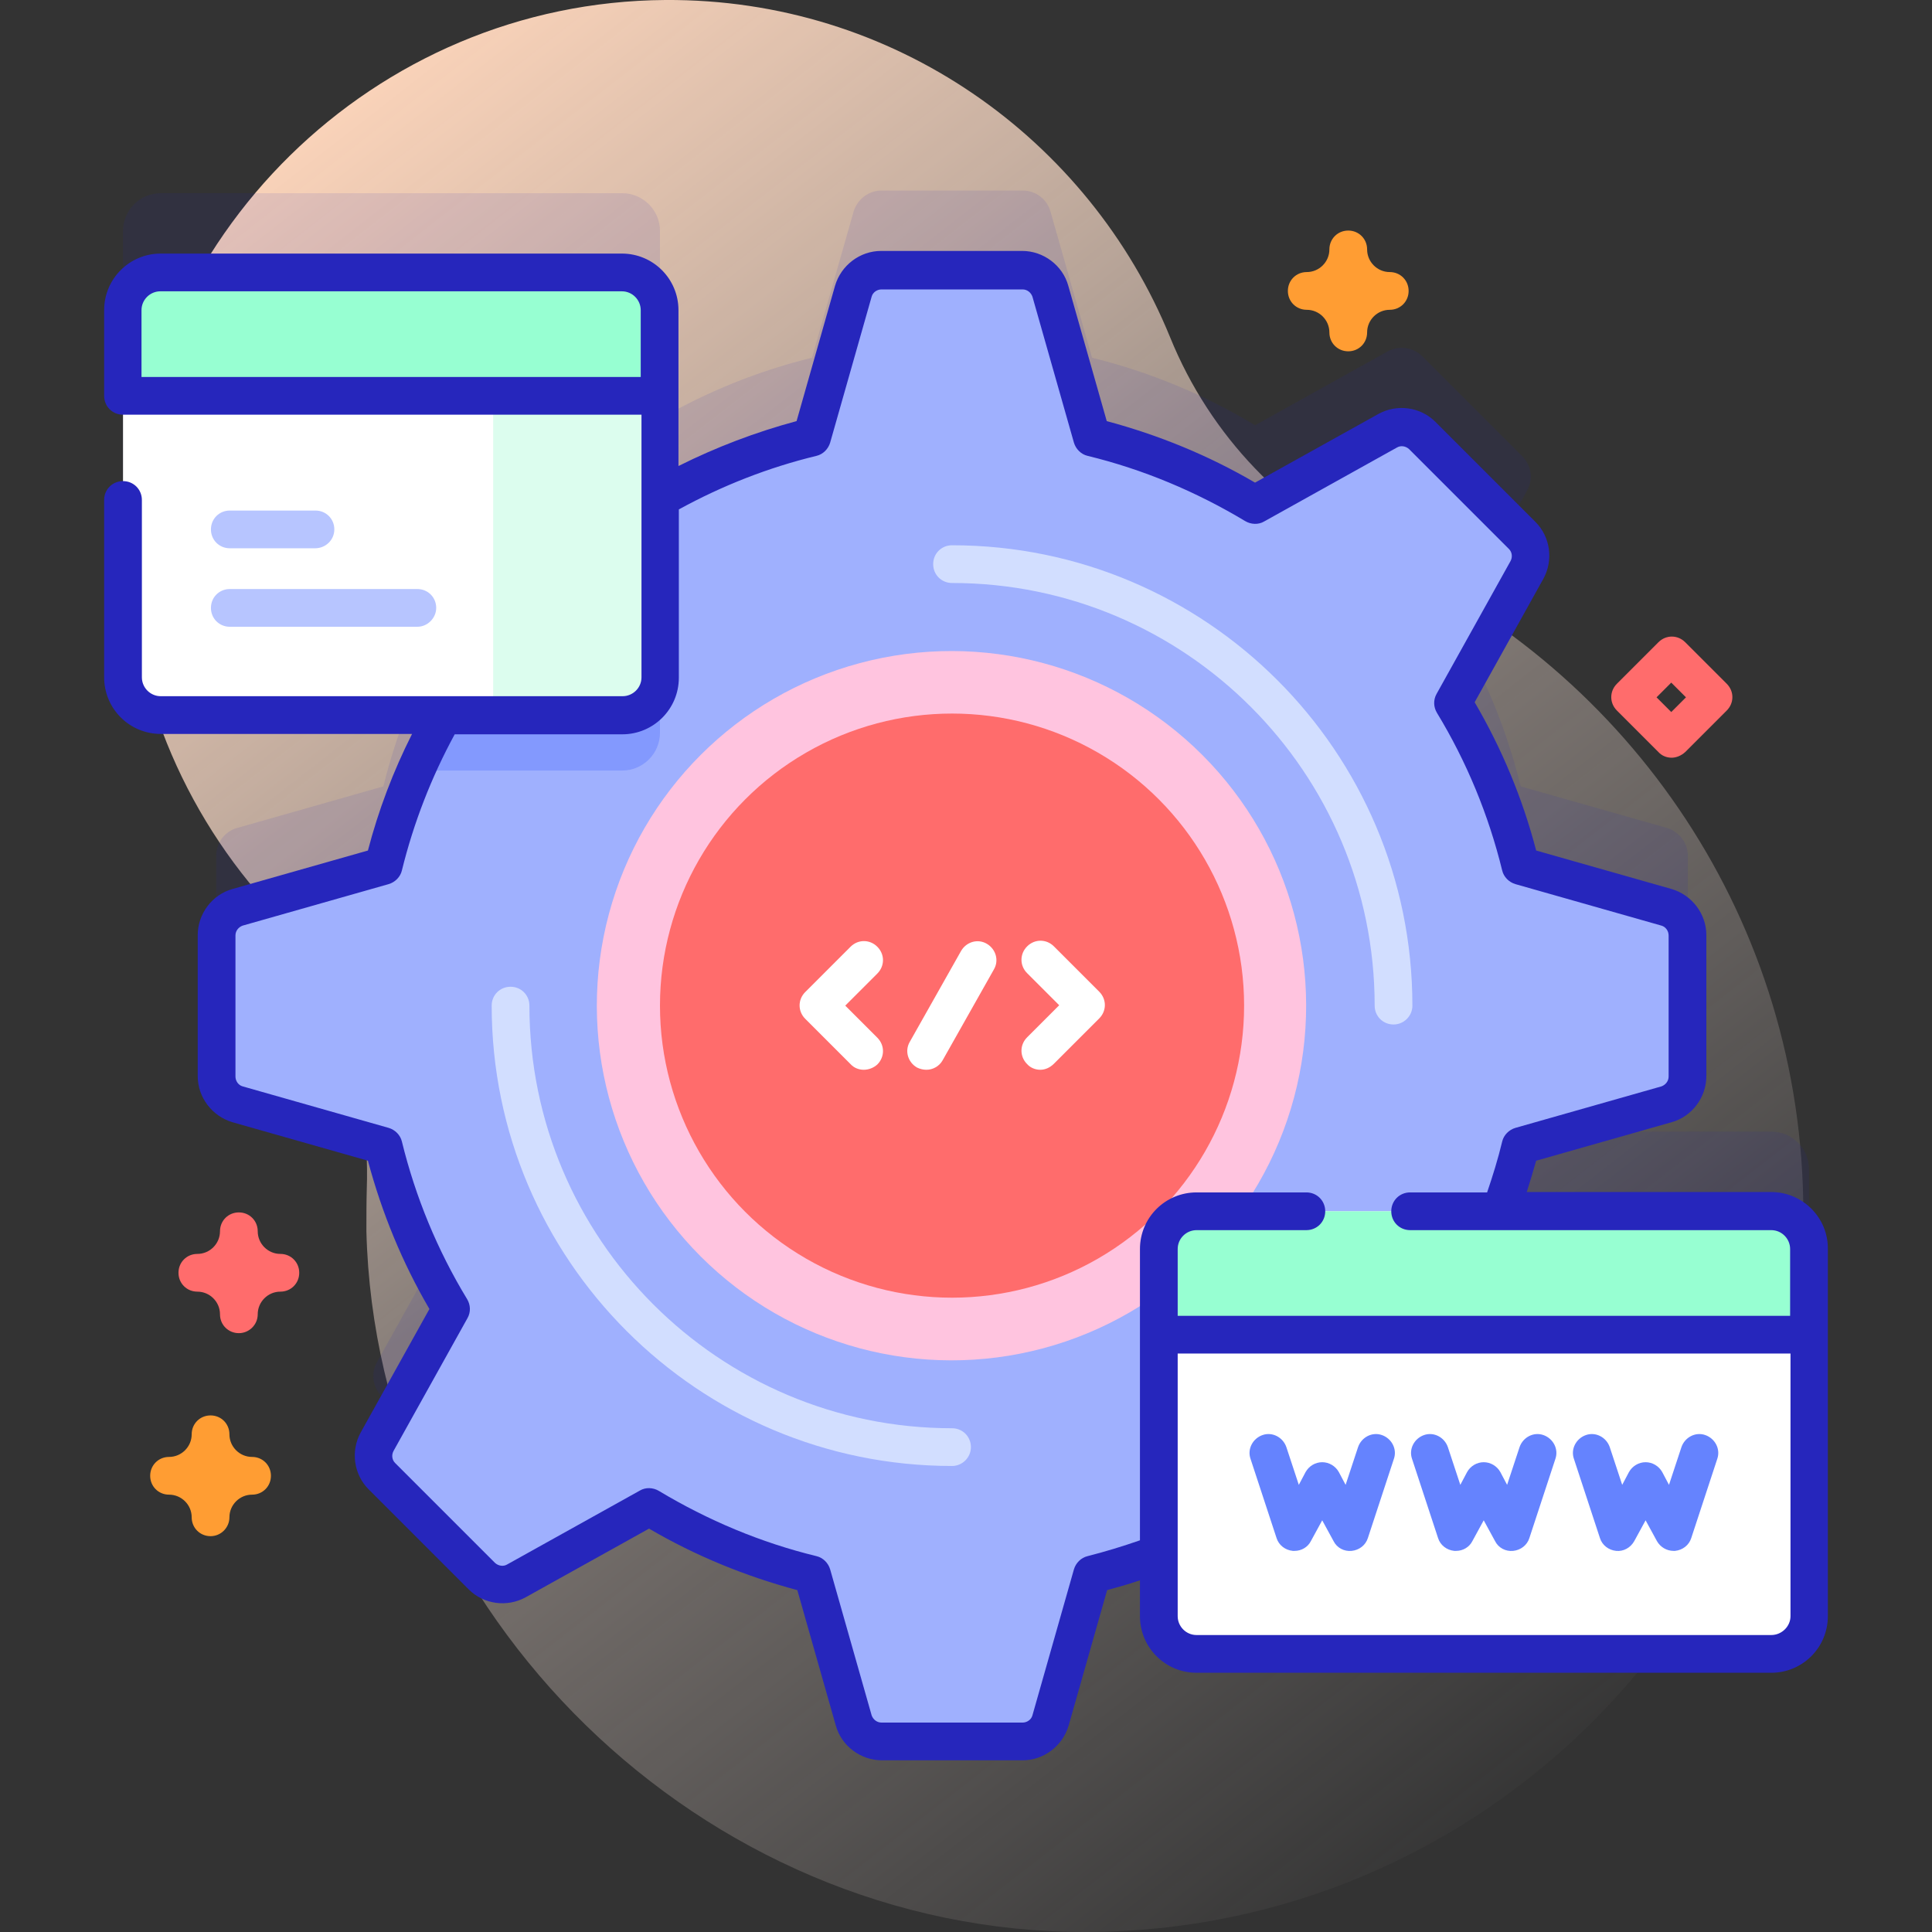 <?xml version="1.0" encoding="utf-8"?>
<!-- Generator: Adobe Illustrator 27.5.0, SVG Export Plug-In . SVG Version: 6.00 Build 0)  -->
<svg version="1.1" id="Capa_1" xmlns="http://www.w3.org/2000/svg" xmlns:xlink="http://www.w3.org/1999/xlink" x="0px" y="0px"
	 viewBox="0 0 512 512" style="enable-background:new 0 0 512 512;" xml:space="preserve">
<rect x="0" y="0" width="512" height="512" fill="#333333" stroke="none"/>
<style type="text/css">
	.st0{fill:url(#SVGID_1_);}
	.st1{opacity:0.1;fill:#2626BC;enable-background:new    ;}
	.st2{fill:#9FB0FE;}
	.st3{fill:#8399FE;}
	.st4{fill:#FFC4DF;}
	.st5{fill:#FF6C6C;}
	.st6{fill:#D2DEFF;}
	.st7{fill:#FFFFFF;}
	.st8{fill:#DCFDEE;}
	.st9{fill:#97FFD2;}
	.st10{fill:#B7C5FF;}
	.st11{fill:#2626BC;}
	.st12{fill:#6583FE;}
	.st13{fill:#FF9D33;}
</style>
<g>
	
		<linearGradient id="SVGID_1_" gradientUnits="userSpaceOnUse" x1="59.563" y1="484.242" x2="412.875" y2="30.334" gradientTransform="matrix(1 0 0 -1 0 512)">
		<stop  offset="1.013119e-02" style="stop-color:#FFD6BB"/>
		<stop  offset="0.544" style="stop-color:#FFEADE;stop-opacity:0.373"/>
		<stop  offset="1" style="stop-color:#FFF3EE;stop-opacity:0"/>
	</linearGradient>
	<path class="st0" d="M310.1,89.4C288.6,36.7,236.8-0.4,176.3,0C99.2,0.5,35.8,62.7,33.9,139.8c-0.9,38,13,72.8,36.3,99
		c18.6,20.9,28,48.3,27,76.3c-0.1,3.7-0.1,7.5-0.1,11.2c2.5,101.4,89.1,185.8,190.5,185.7c105.1-0.1,190.3-85.3,190.3-190.5
		c0-77.1-45.8-143.4-111.6-173.4C340.8,136.4,320.7,115.5,310.1,89.4L310.1,89.4z"/>
	<path class="st1" d="M469.4,299.9h-71.8c2.1-5.6,3.9-11.4,5.4-17.3l38.7-11c3.3-0.9,5.6-3.9,5.6-7.4v-37.4c0-3.4-2.3-6.4-5.6-7.4
		l-38.7-11c-3.8-15.5-9.9-30-17.9-43.2l19.6-35.2c1.7-3,1.1-6.7-1.3-9.1l-26.5-26.5c-2.4-2.4-6.2-2.9-9.1-1.3l-35.2,19.6
		c-13.2-8-27.8-14.1-43.2-17.9l-11-38.7c-0.9-3.3-3.9-5.6-7.4-5.6h-37.4c-3.4,0-6.4,2.3-7.4,5.6l-11,38.7
		c-14.3,3.5-27.8,9-40.3,16.2V61.2c0-5.5-4.5-10-10-10H42.6c-5.5,0-10,4.5-10,10v97.3c0,5.5,4.5,10,10,10h75
		c-7.1,12.3-12.5,25.7-16,39.9l-38.7,11c-3.3,0.9-5.6,3.9-5.6,7.4v37.4c0,3.4,2.3,6.4,5.6,7.4l38.7,11c3.8,15.5,9.9,30,17.9,43.2
		L99.9,361c-1.7,3-1.1,6.7,1.3,9.1l26.5,26.5c2.4,2.4,6.2,2.9,9.1,1.3l35.2-19.6c13.2,8,27.8,14.1,43.2,17.9l11,38.7
		c0.9,3.3,3.9,5.6,7.4,5.6H271c3.4,0,6.4-2.3,7.4-5.6l11-38.7c6.1-1.5,12-3.3,17.7-5.5v16.5c0,5.5,4.5,10,10,10h152.3
		c5.5,0,10-4.5,10-10V310C479.5,304.4,475,299.9,469.4,299.9L469.4,299.9z"/>
	<path class="st2" d="M447.3,285.2v-37.4c0-3.4-2.3-6.4-5.6-7.4l-38.7-11c-3.8-15.5-9.9-30-17.9-43.2l19.6-35.2
		c1.7-3,1.1-6.7-1.3-9.1l-26.5-26.5c-2.4-2.4-6.2-2.9-9.1-1.3l-35.2,19.6c-13.2-8-27.8-14.1-43.2-17.9l-11-38.7
		c-0.9-3.3-3.9-5.6-7.4-5.6h-37.4c-3.4,0-6.4,2.3-7.4,5.6l-11,38.7c-15.5,3.8-30,9.9-43.2,17.9l-35.2-19.6c-3-1.7-6.7-1.1-9.1,1.3
		l-26.5,26.5c-2.4,2.4-2.9,6.2-1.3,9.1l19.6,35.2c-8,13.2-14.1,27.8-17.9,43.2l-38.7,11c-3.3,0.9-5.6,3.9-5.6,7.4v37.4
		c0,3.4,2.3,6.4,5.6,7.4l38.7,11c3.8,15.5,9.9,30,17.9,43.2L99.9,382c-1.7,3-1.1,6.7,1.3,9.1l26.5,26.5c2.4,2.4,6.2,2.9,9.1,1.3
		l35.2-19.6c13.2,8,27.8,14.1,43.2,17.9l11,38.7c0.9,3.3,3.9,5.6,7.4,5.6H271c3.4,0,6.4-2.3,7.4-5.6l11-38.7
		c15.5-3.8,30-9.9,43.2-17.9l35.2,19.6c3,1.7,6.7,1.1,9.1-1.3l26.5-26.5c2.4-2.4,2.9-6.2,1.3-9.1l-19.6-35.2
		c8-13.2,14.1-27.8,17.9-43.2l38.7-11C445,291.6,447.3,288.6,447.3,285.2L447.3,285.2z"/>
	<path class="st3" d="M174.9,131.9v62.3c0,5.5-4.5,10-10,10h-54.8c2.7-6.2,5.9-12.3,9.4-18.1L99.9,151c-1.7-3-1.1-6.7,1.3-9.1
		l26.5-26.4c2.4-2.4,6.2-2.9,9.1-1.3l35.2,19.6C172.9,133.1,173.9,132.5,174.9,131.9L174.9,131.9z"/>
	
		<ellipse transform="matrix(0.707 -0.707 0.707 0.707 -114.566 256.41)" class="st4" cx="252.2" cy="266.5" rx="94" ry="94"/>
	<circle class="st5" cx="252.3" cy="266.5" r="77.4"/>
	<path class="st6" d="M252.3,388.5c-67.3,0-122-54.7-122-122c0-2.8,2.2-5,5-5s5,2.2,5,5c0,61.8,50.2,112,112,112c2.8,0,5,2.2,5,5
		C257.3,386.3,255,388.5,252.3,388.5L252.3,388.5z"/>
	<path class="st6" d="M369.3,271.5c-2.8,0-5-2.2-5-5c0-61.8-50.2-112-112-112c-2.8,0-5-2.2-5-5s2.2-5,5-5c67.3,0,122,54.7,122,122
		C374.3,269.3,372,271.5,369.3,271.5z"/>
	<g>
		<path class="st7" d="M228.9,283.5c-1.3,0-2.6-0.5-3.5-1.5l-12-12c-2-2-2-5.1,0-7.1l12-12c2-2,5.1-2,7.1,0c2,2,2,5.1,0,7.1
			l-8.5,8.5l8.5,8.5c2,2,2,5.1,0,7.1C231.5,283,230.2,283.5,228.9,283.5L228.9,283.5z"/>
		<path class="st7" d="M275.7,283.5c-1.3,0-2.6-0.5-3.5-1.5c-2-2-2-5.1,0-7.1l8.5-8.5l-8.5-8.5c-2-2-2-5.1,0-7.1c2-2,5.1-2,7.1,0
			l12,12c2,2,2,5.1,0,7.1l-12,12C278.2,283,276.9,283.5,275.7,283.5z"/>
		<path class="st7" d="M245.5,283.5c-0.8,0-1.7-0.2-2.5-0.6c-2.4-1.4-3.3-4.4-1.9-6.8l13.6-24.1c1.4-2.4,4.4-3.3,6.8-1.9
			c2.4,1.4,3.3,4.4,1.9,6.8L249.8,281C248.9,282.6,247.2,283.5,245.5,283.5L245.5,283.5z"/>
		<path class="st7" d="M164.9,189.5H42.6c-5.5,0-10-4.5-10-10V82.2c0-5.5,4.5-10,10-10h122.3c5.5,0,10,4.5,10,10v97.3
			C174.9,185,170.4,189.5,164.9,189.5z"/>
	</g>
	<path class="st8" d="M164.9,72.2h-34.2v117.3h34.2c5.5,0,10-4.5,10-10V82.2C174.9,76.7,170.4,72.2,164.9,72.2L164.9,72.2z"/>
	<path class="st9" d="M174.9,104.9V82.2c0-5.5-4.5-10-10-10H42.6c-5.5,0-10,4.5-10,10v22.7H174.9z"/>
	<path class="st10" d="M110.6,166.1H60.9c-2.8,0-5-2.2-5-5s2.2-5,5-5h49.7c2.8,0,5,2.2,5,5C115.6,163.8,113.3,166.1,110.6,166.1z"/>
	<path class="st10" d="M83.5,145.3H60.9c-2.8,0-5-2.2-5-5s2.2-5,5-5h22.7c2.8,0,5,2.2,5,5S86.3,145.3,83.5,145.3z"/>
	<path class="st7" d="M469.4,438.3H317.1c-5.5,0-10-4.5-10-10V331c0-5.5,4.5-10,10-10h152.3c5.5,0,10,4.5,10,10v97.3
		C479.5,433.8,475,438.3,469.4,438.3L469.4,438.3z"/>
	<path class="st9" d="M479.5,353.7V331c0-5.5-4.5-10-10-10H317.1c-5.5,0-10,4.5-10,10v22.7H479.5z"/>
	<path class="st11" d="M469.4,315.9h-64.8c0.9-2.8,1.7-5.5,2.5-8.3l35.9-10.2c5.4-1.5,9.2-6.6,9.2-12.2v-37.4
		c0-5.6-3.8-10.6-9.2-12.2l-35.9-10.2c-3.6-13.8-9.1-27-16.3-39.3l18.2-32.7c2.7-4.9,1.9-11.1-2.1-15.1l-26.5-26.5
		c-4-4-10.2-4.8-15.1-2.1l-32.7,18.2c-12.3-7.2-25.5-12.6-39.3-16.3l-10.2-35.9c-1.5-5.4-6.6-9.2-12.2-9.2h-37.4
		c-5.6,0-10.6,3.8-12.2,9.2l-10.2,35.9c-10.8,2.9-21.3,6.9-31.3,11.9V82.2c0-8.3-6.7-15-15-15H42.6c-8.3,0-15,6.7-15,15v22.7
		c0,2.8,2.2,5,5,5h137.4v69.6c0,2.8-2.3,5-5,5H42.6c-2.8,0-5-2.3-5-5v-47c0-2.8-2.2-5-5-5s-5,2.2-5,5v47c0,8.3,6.7,15,15,15h66.6
		c-5,9.9-8.9,20.2-11.7,30.9l-35.9,10.2c-5.4,1.5-9.2,6.6-9.2,12.2v37.4c0,5.6,3.8,10.6,9.2,12.2l35.9,10.2
		c3.7,13.8,9.1,27,16.3,39.3l-18.2,32.7c-2.7,4.9-1.9,11.1,2.1,15.1l26.5,26.5c4,4,10.2,4.8,15.1,2.1l32.7-18.2
		c12.3,7.2,25.5,12.6,39.3,16.3l10.2,35.9c1.5,5.4,6.6,9.2,12.2,9.2H271c5.6,0,10.6-3.8,12.2-9.2l10.2-35.9c2.9-0.8,5.8-1.6,8.7-2.6
		v9.5c0,8.3,6.7,15,15,15h152.3c8.3,0,15-6.7,15-15V331C484.5,322.7,477.7,315.9,469.4,315.9L469.4,315.9z M37.5,99.9V82.2
		c0-2.8,2.3-5,5-5h122.3c2.8,0,5,2.3,5,5v17.7H37.5z M288.2,412.4c-1.7,0.4-3.1,1.8-3.6,3.5l-11,38.7c-0.3,1.1-1.4,1.9-2.6,1.9
		h-37.4c-1.2,0-2.2-0.8-2.6-1.9l-11-38.7c-0.5-1.7-1.9-3.1-3.6-3.5c-14.8-3.6-28.8-9.5-41.8-17.3c-1.5-0.9-3.5-1-5-0.1l-35.2,19.6
		c-1,0.6-2.3,0.4-3.2-0.4l-26.5-26.5c-0.8-0.8-1-2.1-0.4-3.2l19.6-35.2c0.9-1.6,0.8-3.5-0.1-5c-7.9-13-13.7-27.1-17.3-41.8
		c-0.4-1.7-1.8-3.1-3.5-3.6l-38.7-11c-1.1-0.3-1.9-1.4-1.9-2.6v-37.4c0-1.2,0.8-2.2,1.9-2.6l38.7-11c1.7-0.5,3.1-1.9,3.5-3.6
		c3.1-12.6,7.8-24.7,14-36.1h44.4c8.3,0,15-6.7,15-15v-44.6c11.5-6.3,23.7-11.1,36.5-14.2c1.7-0.4,3.1-1.8,3.6-3.5l11-38.7
		c0.3-1.1,1.4-1.9,2.6-1.9H271c1.2,0,2.2,0.8,2.6,1.9l11,38.7c0.5,1.7,1.9,3.1,3.6,3.5c14.8,3.6,28.8,9.5,41.8,17.3
		c1.5,0.9,3.5,1,5,0.1l35.2-19.6c1-0.6,2.3-0.4,3.2,0.4l26.5,26.5c0.8,0.8,1,2.1,0.4,3.2l-19.6,35.2c-0.9,1.6-0.8,3.5,0.1,5
		c7.9,13,13.7,27.1,17.3,41.8c0.4,1.7,1.8,3.1,3.5,3.6l38.7,11c1.1,0.3,1.9,1.4,1.9,2.6v37.4c0,1.2-0.8,2.2-1.9,2.6l-38.7,11
		c-1.7,0.5-3.1,1.9-3.5,3.6c-1.1,4.6-2.5,9.1-4,13.5h-20.4c-2.8,0-5,2.2-5,5s2.2,5,5,5h95.7c2.8,0,5,2.3,5,5v17.7H312.1V331
		c0-2.8,2.3-5,5-5h29.1c2.8,0,5-2.2,5-5s-2.2-5-5-5h-29.1c-8.3,0-15,6.7-15,15v77.2C297.5,409.8,292.9,411.2,288.2,412.4
		L288.2,412.4z M469.4,433.3H317.1c-2.8,0-5-2.3-5-5v-69.6h162.4v69.6C474.5,431,472.2,433.3,469.4,433.3z"/>
	<g>
		<path class="st12" d="M343.1,411c-0.2,0-0.3,0-0.5,0c-2-0.2-3.7-1.5-4.3-3.4l-6.9-21c-0.9-2.6,0.6-5.4,3.2-6.3s5.4,0.6,6.3,3.2
			l3.3,10l1.8-3.4c0.9-1.6,2.6-2.6,4.4-2.6s3.5,1,4.4,2.6l1.8,3.4l3.3-10c0.9-2.6,3.7-4.1,6.3-3.2c2.6,0.9,4.1,3.7,3.2,6.3l-6.9,21
			c-0.6,1.9-2.3,3.2-4.3,3.4c-2,0.2-3.9-0.8-4.8-2.6l-3-5.5l-3,5.5C346.6,410,344.9,411,343.1,411z"/>
		<path class="st12" d="M385.9,411c-0.2,0-0.3,0-0.5,0c-2-0.2-3.7-1.5-4.3-3.4l-6.9-21c-0.9-2.6,0.6-5.4,3.2-6.3s5.4,0.6,6.3,3.2
			l3.3,10l1.8-3.4c0.9-1.6,2.6-2.6,4.4-2.6s3.5,1,4.4,2.6l1.8,3.4l3.3-10c0.9-2.6,3.7-4.1,6.3-3.2c2.6,0.9,4.1,3.7,3.2,6.3l-6.9,21
			c-0.6,1.9-2.3,3.2-4.3,3.4c-2,0.2-3.9-0.8-4.8-2.6l-3-5.5l-3,5.5C389.4,410,387.7,411,385.9,411z"/>
		<path class="st12" d="M443.5,411c-1.8,0-3.5-1-4.4-2.6l-3-5.5l-3,5.5c-1,1.8-2.9,2.8-4.8,2.6c-2-0.2-3.7-1.5-4.3-3.4l-6.9-21
			c-0.9-2.6,0.6-5.4,3.2-6.3s5.4,0.6,6.3,3.2l3.3,10l1.8-3.4c0.9-1.6,2.6-2.6,4.4-2.6s3.5,1,4.4,2.6l1.8,3.4l3.3-10
			c0.9-2.6,3.7-4.1,6.3-3.2c2.6,0.9,4.1,3.7,3.2,6.3l-6.9,21c-0.6,1.9-2.3,3.2-4.3,3.4C443.8,411,443.6,411,443.5,411z"/>
	</g>
	<path class="st5" d="M443,200.8c-1.3,0-2.6-0.5-3.5-1.5l-11-11c-2-2-2-5.1,0-7.1l11-11c2-2,5.1-2,7.1,0l11,11c2,2,2,5.1,0,7.1
		l-11,11C445.5,200.3,444.2,200.8,443,200.8L443,200.8z M439,184.8l3.9,3.9l3.9-3.9l-3.9-3.9L439,184.8z"/>
	<path class="st13" d="M357.3,93.1c-2.8,0-5-2.2-5-5c0-3.3-2.7-6-6-6c-2.8,0-5-2.2-5-5s2.2-5,5-5c3.3,0,6-2.7,6-6c0-2.8,2.2-5,5-5
		s5,2.2,5,5c0,3.3,2.7,6,6,6c2.8,0,5,2.2,5,5s-2.2,5-5,5c-3.3,0-6,2.7-6,6C362.3,90.9,360.1,93.1,357.3,93.1z"/>
	<path class="st5" d="M63.3,353.3c-2.8,0-5-2.2-5-5c0-3.3-2.7-6-6-6c-2.8,0-5-2.2-5-5s2.2-5,5-5c3.3,0,6-2.7,6-6c0-2.8,2.2-5,5-5
		c2.8,0,5,2.2,5,5c0,3.3,2.7,6,6,6c2.8,0,5,2.2,5,5s-2.2,5-5,5c-3.3,0-6,2.7-6,6C68.3,351.1,66,353.3,63.3,353.3z"/>
	<path class="st13" d="M55.8,407.1c-2.8,0-5-2.2-5-5c0-3.3-2.7-6-6-6c-2.8,0-5-2.2-5-5s2.2-5,5-5c3.3,0,6-2.7,6-6c0-2.8,2.2-5,5-5
		s5,2.2,5,5c0,3.3,2.7,6,6,6c2.8,0,5,2.2,5,5s-2.2,5-5,5c-3.3,0-6,2.7-6,6C60.8,404.8,58.6,407.1,55.8,407.1z"/>
</g>
</svg>
